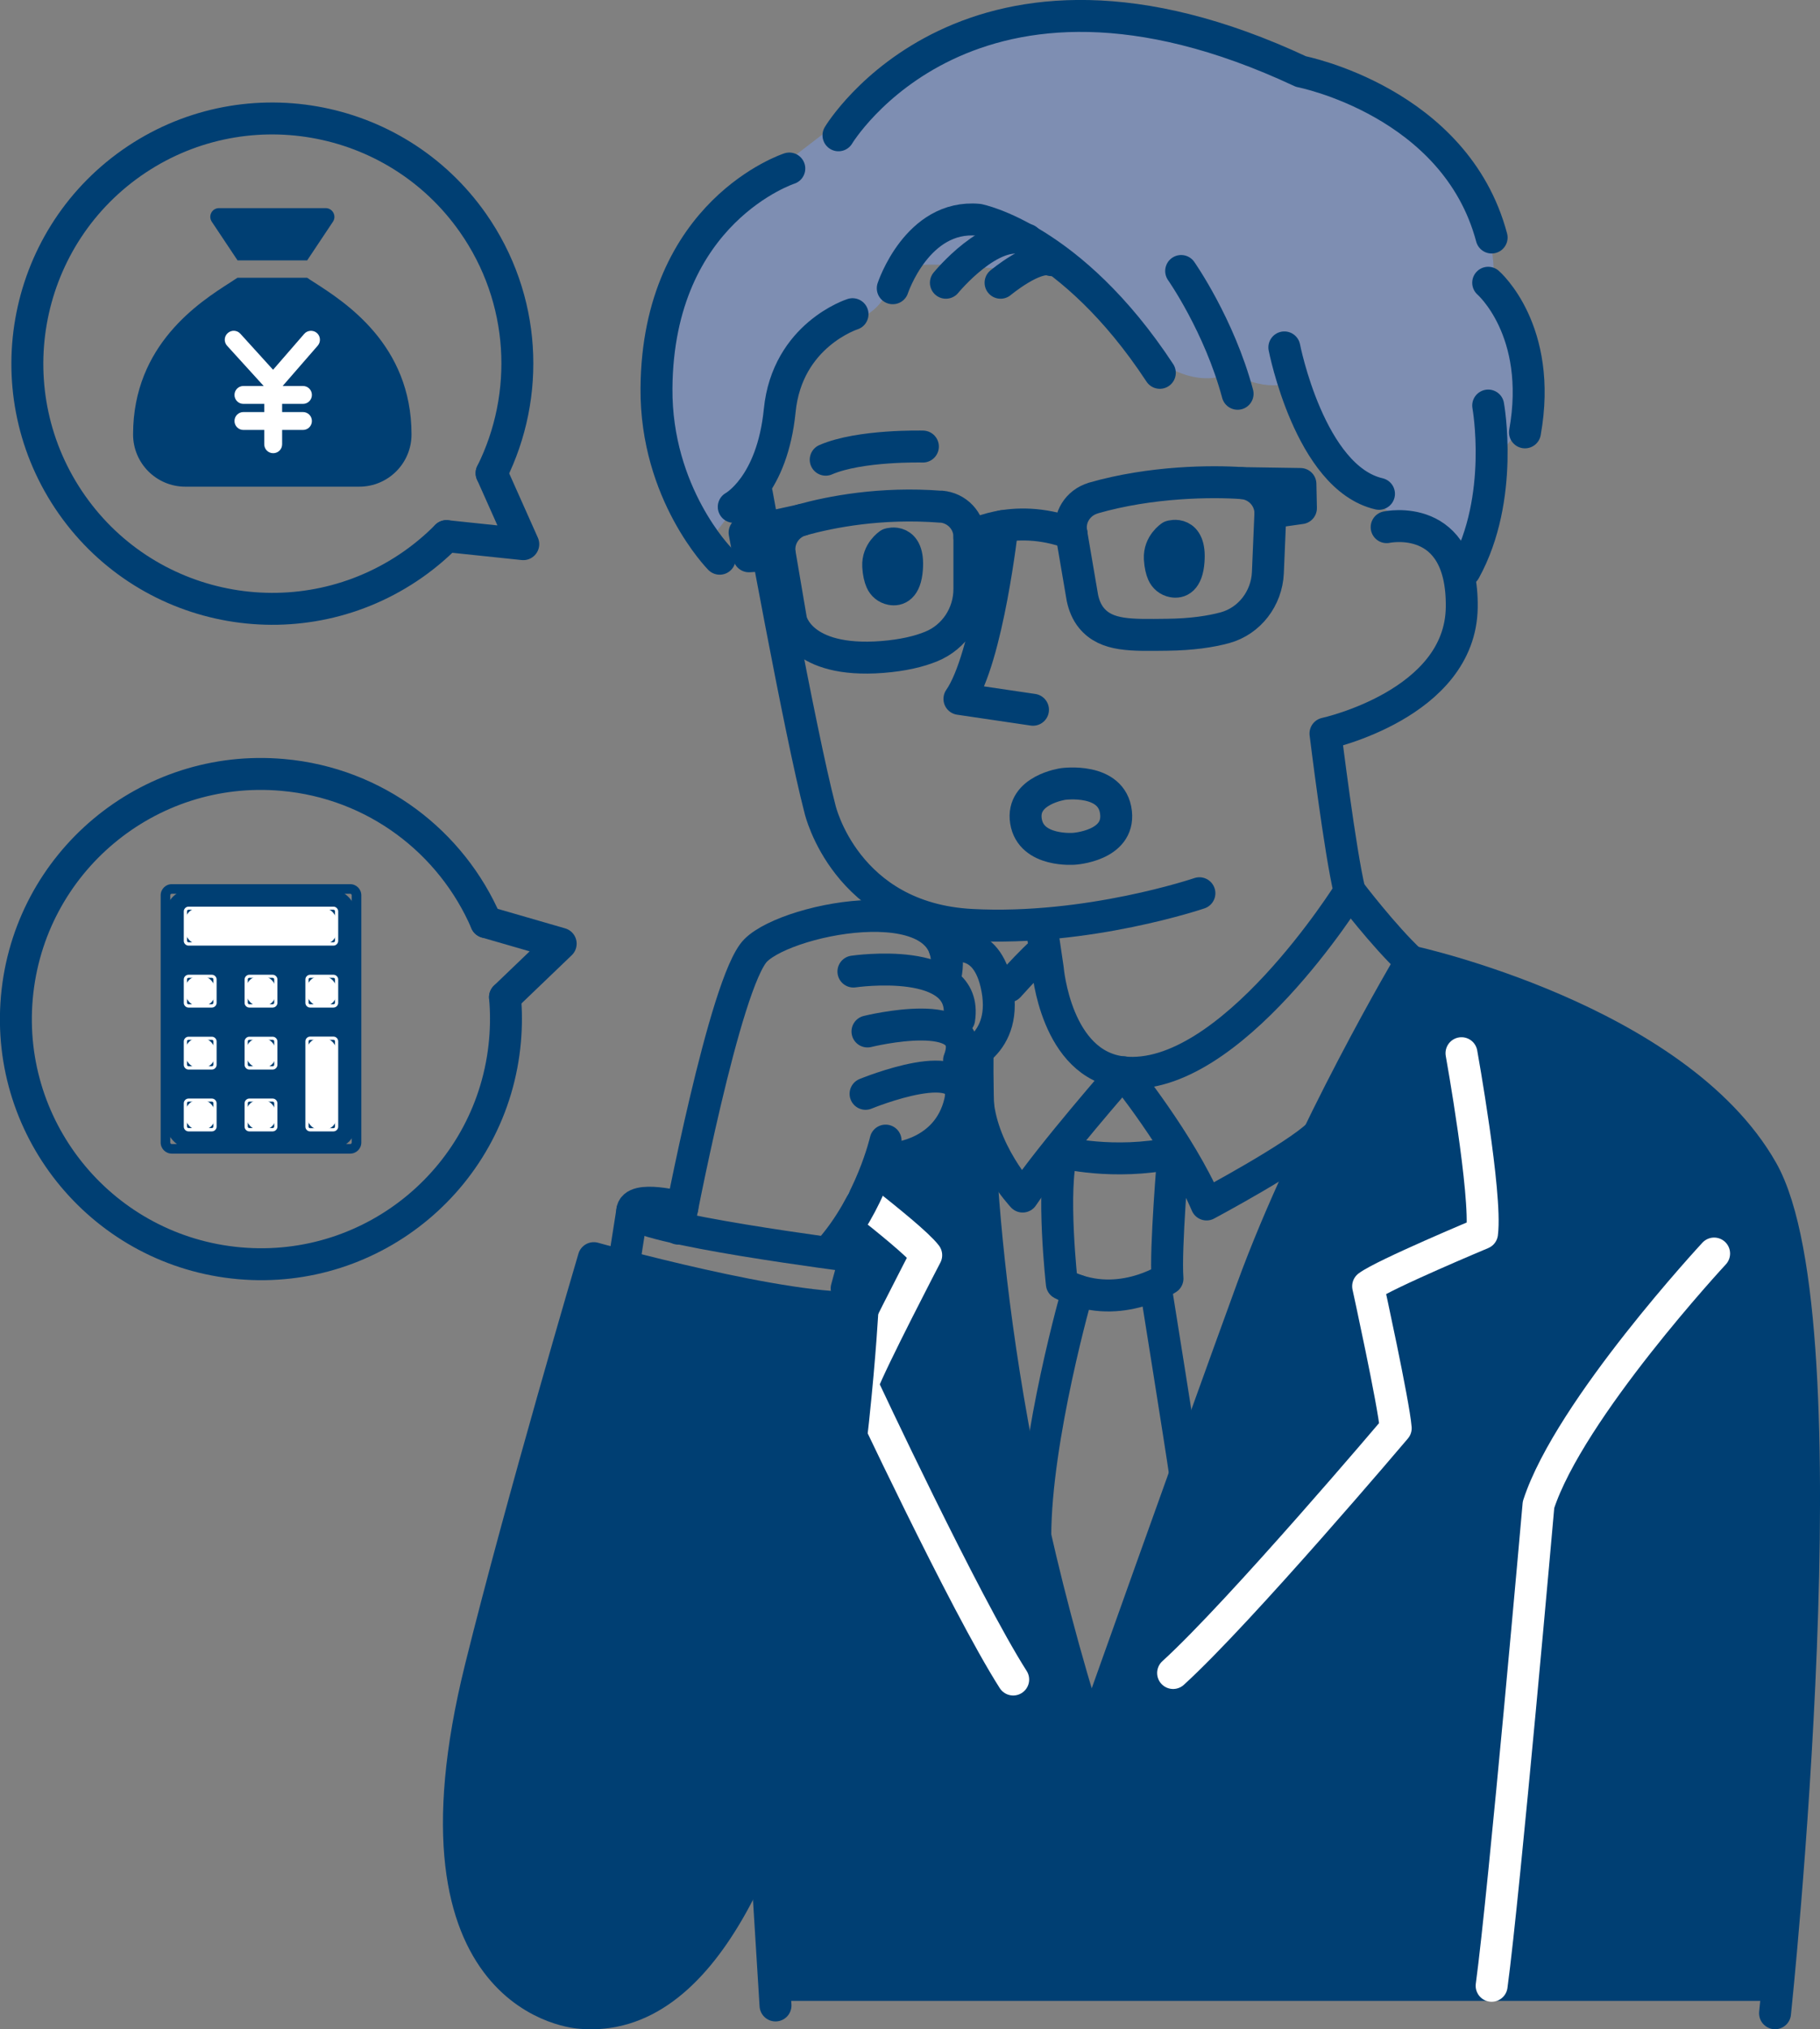 <?xml version="1.0" encoding="UTF-8"?><svg id="b" xmlns="http://www.w3.org/2000/svg" width="142.5" height="158.82" viewBox="0 0 142.5 158.82"><rect x="0" y="0" width="142.5" height="158.82" fill="#808080" stroke="none"/><g id="c"><polygon points="106.73 81.94 109.72 76.53 111.83 75.59 124.89 79.76 136.02 88.82 139.34 95.16 141.25 112.69 140.98 129.46 139.08 156.6 60.72 156.6 60.09 146.84 58.26 147.29 52.89 155.31 47.57 157.48 40.37 155.23 35.93 146.24 36.4 135.58 40.78 116.54 46.35 98.94 47.65 98.79 65.62 102.32 66.8 98.94 66.06 96.46 67.92 91.6 71.5 89.92 74.52 87.46 76.53 87.79 78.83 107.2 83.24 128.92 85.43 134.49 91.87 116.54 101.75 91.94 106.73 81.94" fill="#003f73" stroke-width="0"/><path d="m38.49,37.03c3.04-6.1,2.72-13.63-1.47-19.6-6.09-8.67-18.06-10.76-26.73-4.67C1.63,18.86-.46,30.82,5.63,39.5c6.09,8.67,18.06,10.75,26.73,4.66.95-.67,1.81-1.4,2.6-2.2" fill="none" stroke="#003f73" stroke-linecap="round" stroke-linejoin="round" stroke-width="2.5"/><polyline points="34.96 41.96 40.97 42.59 38.49 37.03" fill="none" stroke="#003f73" stroke-linecap="round" stroke-linejoin="round" stroke-width="2.5"/><path d="m38.06,72.17c-2.7-6.26-8.66-10.88-15.93-11.52-10.56-.94-19.87,6.86-20.81,17.41s6.86,19.87,17.42,20.81c10.55.94,19.87-6.86,20.8-17.42.1-1.15.1-2.29,0-3.4" fill="none" stroke="#003f73" stroke-linecap="round" stroke-linejoin="round" stroke-width="2.5"/><polyline points="39.54 78.04 43.9 73.86 38.06 72.17" fill="none" stroke="#003f73" stroke-linecap="round" stroke-linejoin="round" stroke-width="2.5"/><path d="m66.75,8.7l6.41-4.73,7.17-2.39,9.55-.34,16.03,5.69,7.23,5,2.6,3.82s1.76,4.1,1.05,7.42c0,0,5.99,8.27,0,12.8l-.68,7.08h-2.72l-3.55-2.01-3.72-3.24-4.26-4.89-.6-3.08s-1.82,1.07-4.86-.66c0,0-2.99,1.82-6.99-1.99l-5.57-5.97h-4.23s-8.48-1.12-9.71,0c0,0-.18,3.99-4.49,4.02l-3.6,3.23-1.95,8.25-4.48,5.83-3.55-6.56.75-12.8,6.33-8.45,7.85-6.02Z" fill="#7e8eb2" stroke-width="0"/><path d="m59.26,38.65s3.37,18.67,4.95,24.7c0,0,1.98,8.52,11.85,9.04,9.12.49,17.85-2.48,17.85-2.48" fill="none" stroke="#003f73" stroke-linecap="round" stroke-linejoin="round" stroke-width="2.5"/><path d="m108.57,41.26s5.98-1.3,5.88,6.28c-.1,7.58-10.67,9.87-10.67,9.87,0,0,1.14,9.28,1.89,12.36,0,0-9.37,15.05-17.75,14.16-5.26-.56-5.88-8.1-5.88-8.1l-.5-3.39" fill="none" stroke="#003f73" stroke-linecap="round" stroke-linejoin="round" stroke-width="2.5"/><path d="m78.49,41.18s-1.15,10.33-3.37,13.52l5.76.85" fill="none" stroke="#003f73" stroke-linecap="round" stroke-linejoin="round" stroke-width="2.5"/><path d="m91.68,41.98s1.57-.51,1.38,1.94c-.11,1.5-.75,1.68-1.22,1.59-.37-.07-.65-.31-.79-.63-.11-.25-.21-.63-.24-1.16-.06-1.14.87-1.74.87-1.74Z" fill="#003f73" stroke="#003f73" stroke-linecap="round" stroke-linejoin="round" stroke-width="2.5"/><path d="m69.63,42.58s1.57-.51,1.38,1.94c-.11,1.5-.75,1.68-1.22,1.59-.37-.07-.65-.31-.79-.63-.11-.25-.21-.63-.24-1.16-.06-1.14.87-1.74.87-1.74Z" fill="#003f73" stroke="#003f73" stroke-linecap="round" stroke-linejoin="round" stroke-width="2.5"/><path d="m72.26,34.95s-4.93-.13-7.61,1.03" fill="none" stroke="#003f73" stroke-linecap="round" stroke-linejoin="round" stroke-width="2.5"/><path d="m69.9,22.56s1.91-5.8,6.7-5.36c0,0,7.26,1.4,14.21,11.98" fill="none" stroke="#003f73" stroke-linecap="round" stroke-linejoin="round" stroke-width="2.5"/><path d="m74.06,22.13s3.62-4.42,6.34-3.37" fill="none" stroke="#003f73" stroke-linecap="round" stroke-linejoin="round" stroke-width="2.5"/><path d="m78.34,22.13s2.68-2.23,3.98-1.77" fill="none" stroke="#003f73" stroke-linecap="round" stroke-linejoin="round" stroke-width="2.5"/><path d="m61.8,13.19s-10.29,3.33-10.4,17.2c-.06,8.26,4.95,13.34,4.95,13.34" fill="none" stroke="#003f73" stroke-linecap="round" stroke-linejoin="round" stroke-width="2.5"/><path d="m66.75,24.59s-5.11,1.62-5.7,7.54c-.59,5.92-3.6,7.54-3.6,7.54" fill="none" stroke="#003f73" stroke-linecap="round" stroke-linejoin="round" stroke-width="2.5"/><path d="m65.65,10.59s10.25-17.14,36.21-4.99c0,0,12.1,2.35,14.93,12.99" fill="none" stroke="#003f73" stroke-linecap="round" stroke-linejoin="round" stroke-width="2.5"/><path d="m92.48,21.21s2.98,4.24,4.42,9.61" fill="none" stroke="#003f73" stroke-linecap="round" stroke-linejoin="round" stroke-width="2.5"/><path d="m100.56,27.19s1.99,10.21,7.41,11.46" fill="none" stroke="#003f73" stroke-linecap="round" stroke-linejoin="round" stroke-width="2.5"/><path d="m116.52,22.13s4.31,3.72,2.88,11.71" fill="none" stroke="#003f73" stroke-linecap="round" stroke-linejoin="round" stroke-width="2.5"/><path d="m116.52,31.74s1.31,7.22-1.83,12.91" fill="none" stroke="#003f73" stroke-linecap="round" stroke-linejoin="round" stroke-width="2.5"/><path d="m81.55,74.55c-.69.61-1.67,1.65-2.57,2.65" fill="none" stroke="#003f73" stroke-linecap="round" stroke-linejoin="round" stroke-width="2.5"/><path d="m105.68,69.77s2.63,3.47,4.78,5.48c0,0-8.01,13.48-12.45,25.68-4.45,12.19-12.62,35.19-12.62,35.19-8.29-26.1-8.92-46.69-8.85-53.65" fill="none" stroke="#003f73" stroke-linecap="round" stroke-linejoin="round" stroke-width="2.5"/><path d="m73.68,39.66c-4.73-.37-8.65.41-10.9,1.03-1.18.33-1.93,1.49-1.72,2.69l.88,5.17s.66,3.37,7.13,2.87c1.64-.13,2.89-.43,3.84-.82,1.82-.74,2.99-2.53,2.99-4.5v-4.08c0-1.25-.97-2.27-2.22-2.37Z" fill="none" stroke="#003f73" stroke-linecap="round" stroke-linejoin="round" stroke-width="2.5"/><polyline points="62.78 40.7 58.3 41.68 58.64 43.54 61.05 43.39" fill="none" stroke="#003f73" stroke-linecap="round" stroke-linejoin="round" stroke-width="2.5"/><path d="m85.6,38.98c4.56-1.31,9.31-1.33,11.64-1.17,1.22.09,2.19,1.07,2.23,2.3l-.2,4.72c-.09,2-1.43,3.77-3.36,4.3-1.11.3-2.59.53-4.54.55-2.78.03-4.73.12-5.91-1.31-.37-.45-.59-1-.71-1.57l-.86-5.04c-.25-1.23.5-2.42,1.7-2.77Z" fill="none" stroke="#003f73" stroke-linecap="round" stroke-linejoin="round" stroke-width="2.5"/><polyline points="97.24 37.81 101.82 37.88 101.86 39.77 99.47 40.11" fill="none" stroke="#003f73" stroke-linecap="round" stroke-linejoin="round" stroke-width="2.5"/><path d="m75.9,42.04s3.3-2.02,8-.29" fill="none" stroke="#003f73" stroke-linecap="round" stroke-linejoin="round" stroke-width="2.5"/><path d="m76.52,85.76c.19,4.31,3.55,7.89,3.55,7.89,2.24-3.32,7.86-9.73,7.86-9.73,0,0,4.46,5.51,6.54,10.35,0,0,6.99-3.73,8.76-5.47" fill="none" stroke="#003f73" stroke-linecap="round" stroke-linejoin="round" stroke-width="2.5"/><path d="m114.43,82.43s1.99,11.05,1.61,14.1c0,0-7.7,3.22-8.92,4.14,0,0,2.01,9.19,2.16,11.11,0,0-12.18,14.38-17.43,19.16" fill="none" stroke="#fff" stroke-linecap="round" stroke-linejoin="round" stroke-width="2.5"/><path d="m67.56,93.94c1.99,1.58,4.3,3.44,4.96,4.3,0,0-4.35,8.35-5,10.15,0,0,7.99,17.07,11.81,23.06" fill="none" stroke="#fff" stroke-linecap="round" stroke-linejoin="round" stroke-width="2.5"/><path d="m83.15,90.19s4.01,1.03,8.72.05c0,0-.64,7.56-.46,9.83,0,0-4.02,2.68-8.27.41,0,0-.83-7.41.01-10.29Z" fill="none" stroke="#003f73" stroke-linecap="round" stroke-linejoin="round" stroke-width="2.5"/><path d="m90.53,101.01s1.95,12.17,2.26,14.35" fill="none" stroke="#003f73" stroke-linecap="round" stroke-linejoin="round" stroke-width="2.5"/><path d="m84.37,101.01s-3.31,11.52-3.31,19.25" fill="none" stroke="#003f73" stroke-linecap="round" stroke-linejoin="round" stroke-width="2.5"/><path d="m138.98,157.57s5.73-54.1-1.01-65.96c-6.74-11.86-27.51-16.36-27.51-16.36" fill="none" stroke="#003f73" stroke-linecap="round" stroke-linejoin="round" stroke-width="2.5"/><path d="m83.24,61.36s3.84-.54,4.14,2.24c.29,2.61-3.28,2.83-3.28,2.83,0,0-3.38.29-3.77-2.16s2.91-2.91,2.91-2.91Z" fill="none" stroke="#003f73" stroke-linecap="round" stroke-linejoin="round" stroke-width="2.5"/><path d="m53.1,96.16s3.66-19.37,6.07-21.78c2.65-2.65,16.35-5.2,14.86,2.01" fill="none" stroke="#003f73" stroke-linecap="round" stroke-linejoin="round" stroke-width="2.5"/><path d="m66.82,76.04s9.05-1.33,8.28,3.72" fill="none" stroke="#003f73" stroke-linecap="round" stroke-linejoin="round" stroke-width="2.5"/><path d="m67.77,85.61s8.36-3.44,7.39.66-5.15,4.39-5.15,4.39" fill="none" stroke="#003f73" stroke-linecap="round" stroke-linejoin="round" stroke-width="2.5"/><path d="m69.34,89.27s-1.12,4.91-4.41,8.61" fill="none" stroke="#003f73" stroke-linecap="round" stroke-linejoin="round" stroke-width="2.5"/><path d="m73.97,74.24s3.07-1.3,4.02,2.71c1.18,4.97-2.9,6.03-2.9,6.03,1.71-4.45-7.17-2.25-7.17-2.25" fill="none" stroke="#003f73" stroke-linecap="round" stroke-linejoin="round" stroke-width="2.5"/><path d="m53.43,94.52s-3.86-1.04-3.93.28,17.47,3.55,17.47,3.55l-.68,2.49" fill="none" stroke="#003f73" stroke-linecap="round" stroke-linejoin="round" stroke-width="2.5"/><line x1="48.98" y1="98.11" x2="49.5" y2="94.8" fill="none" stroke="#003f73" stroke-linecap="round" stroke-linejoin="round" stroke-width="2.5"/><path d="m45.47,157.54c19.22,1.66,22.07-55.23,22.07-55.23-5.6.48-21.05-3.84-21.05-3.84,0,0-5.63,19.04-8.87,32.12-6.5,26.25,7.85,26.95,7.85,26.95Z" fill="none" stroke="#003f73" stroke-linecap="round" stroke-linejoin="round" stroke-width="2.5"/><line x1="59.95" y1="144.54" x2="60.72" y2="156.96" fill="none" stroke="#003f73" stroke-linecap="round" stroke-linejoin="round" stroke-width="2.5"/><path d="m134.21,98.11s-11.32,12.19-13.75,19.66c0,0-2.66,30.18-3.67,37.65" fill="none" stroke="#fff" stroke-linecap="round" stroke-linejoin="round" stroke-width="2.5"/><rect x="12.96" y="69.59" width="14.96" height="20.34" rx="2" ry="2" fill="#003f73" stroke-width="0"/><path d="m27.42,90.29h-13.97c-.48,0-.87-.39-.87-.87v-19.35c0-.48.39-.87.87-.87h13.97c.48,0,.87.39.87.87v19.35c0,.48-.39.87-.87.87Zm-13.97-20.34c-.07,0-.12.06-.12.12v19.35c0,.07.06.12.12.12h13.97c.07,0,.12-.06.12-.12v-19.35c0-.07-.06-.12-.12-.12h-13.97Z" fill="#003f73" stroke-width="0"/><rect x="14.51" y="71.08" width="11.85" height="2.81" rx="1" ry="1" fill="#fff" stroke-width="0"/><path d="m26.11,74.01h-11.35c-.2,0-.37-.17-.37-.37v-2.31c0-.2.17-.37.37-.37h11.35c.2,0,.37.17.37.37v2.31c0,.2-.17.37-.37.37Zm-11.35-2.81c-.07,0-.12.06-.12.12v2.31c0,.07.06.12.12.12h11.35c.07,0,.12-.06.12-.12v-2.31c0-.07-.06-.12-.12-.12h-11.35Z" fill="#fff" stroke-width="0"/><rect x="14.51" y="76.41" width="2.33" height="2.33" rx="1" ry="1" fill="#fff" stroke-width="0"/><path d="m16.59,78.86h-1.83c-.2,0-.37-.17-.37-.37v-1.83c0-.2.17-.37.37-.37h1.83c.2,0,.37.17.37.37v1.83c0,.2-.17.37-.37.37Zm-1.83-2.33c-.07,0-.12.06-.12.12v1.83c0,.07.06.12.12.12h1.83c.07,0,.12-.06.12-.12v-1.83c0-.07-.06-.12-.12-.12h-1.83Z" fill="#fff" stroke-width="0"/><rect x="19.27" y="76.41" width="2.33" height="2.33" rx="1" ry="1" fill="#fff" stroke-width="0"/><path d="m21.35,78.86h-1.83c-.2,0-.37-.17-.37-.37v-1.83c0-.2.17-.37.37-.37h1.83c.2,0,.37.17.37.37v1.83c0,.2-.17.37-.37.37Zm-1.83-2.33c-.07,0-.12.06-.12.12v1.83c0,.07.06.12.12.12h1.83c.07,0,.12-.06.12-.12v-1.83c0-.07-.06-.12-.12-.12h-1.83Z" fill="#fff" stroke-width="0"/><rect x="24.03" y="76.41" width="2.33" height="2.33" rx="1" ry="1" fill="#fff" stroke-width="0"/><path d="m26.11,78.86h-1.83c-.2,0-.37-.17-.37-.37v-1.83c0-.2.17-.37.37-.37h1.83c.2,0,.37.17.37.37v1.83c0,.2-.17.37-.37.37Zm-1.83-2.33c-.07,0-.12.06-.12.12v1.83c0,.07.06.12.12.12h1.83c.07,0,.12-.06.12-.12v-1.83c0-.07-.06-.12-.12-.12h-1.83Z" fill="#fff" stroke-width="0"/><rect x="14.51" y="81.25" width="2.33" height="2.33" rx="1" ry="1" fill="#fff" stroke-width="0"/><path d="m16.59,83.71h-1.83c-.2,0-.37-.17-.37-.37v-1.83c0-.2.17-.37.37-.37h1.83c.2,0,.37.17.37.37v1.83c0,.2-.17.37-.37.37Zm-1.83-2.33c-.07,0-.12.06-.12.12v1.83c0,.07.06.12.12.12h1.83c.07,0,.12-.06.12-.12v-1.83c0-.07-.06-.12-.12-.12h-1.83Z" fill="#fff" stroke-width="0"/><rect x="19.27" y="81.25" width="2.33" height="2.33" rx="1" ry="1" fill="#fff" stroke-width="0"/><path d="m21.35,83.71h-1.83c-.2,0-.37-.17-.37-.37v-1.83c0-.2.17-.37.37-.37h1.83c.2,0,.37.17.37.37v1.83c0,.2-.17.37-.37.37Zm-1.83-2.33c-.07,0-.12.06-.12.12v1.83c0,.07.06.12.12.12h1.83c.07,0,.12-.06.12-.12v-1.83c0-.07-.06-.12-.12-.12h-1.83Z" fill="#fff" stroke-width="0"/><rect x="24.03" y="81.25" width="2.33" height="7.17" rx="1" ry="1" fill="#fff" stroke-width="0"/><path d="m26.11,88.55h-1.83c-.2,0-.37-.17-.37-.37v-6.68c0-.2.17-.37.37-.37h1.83c.2,0,.37.17.37.37v6.68c0,.2-.17.37-.37.37Zm-1.83-7.17c-.07,0-.12.06-.12.12v6.68c0,.07.06.12.12.12h1.83c.07,0,.12-.06.12-.12v-6.68c0-.07-.06-.12-.12-.12h-1.83Z" fill="#fff" stroke-width="0"/><rect x="14.51" y="86.1" width="2.33" height="2.33" rx="1" ry="1" fill="#fff" stroke-width="0"/><path d="m16.59,88.55h-1.83c-.2,0-.37-.17-.37-.37v-1.83c0-.2.17-.37.37-.37h1.83c.2,0,.37.17.37.37v1.83c0,.2-.17.37-.37.37Zm-1.83-2.33c-.07,0-.12.06-.12.12v1.83c0,.07.06.12.12.12h1.83c.07,0,.12-.06.12-.12v-1.83c0-.07-.06-.12-.12-.12h-1.83Z" fill="#fff" stroke-width="0"/><rect x="19.27" y="86.1" width="2.33" height="2.33" rx="1" ry="1" fill="#fff" stroke-width="0"/><path d="m21.35,88.55h-1.83c-.2,0-.37-.17-.37-.37v-1.83c0-.2.17-.37.37-.37h1.83c.2,0,.37.17.37.37v1.83c0,.2-.17.37-.37.37Zm-1.83-2.33c-.07,0-.12.06-.12.12v1.83c0,.07.06.12.12.12h1.83c.07,0,.12-.06.12-.12v-1.83c0-.07-.06-.12-.12-.12h-1.83Z" fill="#fff" stroke-width="0"/><path d="m24.05,20.38h-5.45l-2.02-3.03c-.3-.46.02-1.06.57-1.06h8.35c.54,0,.87.6.57,1.06l-2.02,3.03Zm-5.45,1.36h5.45c.16.11.34.23.55.36,2.41,1.55,7.62,4.87,7.62,11.9,0,2.26-1.83,4.09-4.09,4.09h-13.62c-2.26,0-4.09-1.83-4.09-4.09,0-7.03,5.21-10.36,7.62-11.9h0c.2-.13.39-.25.55-.36Z" fill="#003f73" stroke-width="0"/><path d="m21.4,31.04l-3.62-3.98c-.26-.29-.24-.73.05-.99.29-.26.73-.24.99.05l2.56,2.82,2.44-2.81c.25-.29.7-.32.99-.07.29.25.32.7.07.99l-3.48,4Z" fill="#fff" stroke-width="0"/><path d="m21.39,35.47c-.39,0-.7-.31-.7-.7v-4.78c0-.39.31-.7.7-.7s.7.31.7.7v4.78c0,.39-.31.7-.7.7Z" fill="#fff" stroke-width="0"/><path d="m23.72,31.61h-4.66c-.39,0-.7-.31-.7-.7s.31-.7.7-.7h4.66c.39,0,.7.31.7.7s-.31.7-.7.7Z" fill="#fff" stroke-width="0"/><path d="m23.72,33.65h-4.66c-.39,0-.7-.31-.7-.7s.31-.7.7-.7h4.66c.39,0,.7.31.7.7s-.31.7-.7.7Z" fill="#fff" stroke-width="0"/></g></svg>